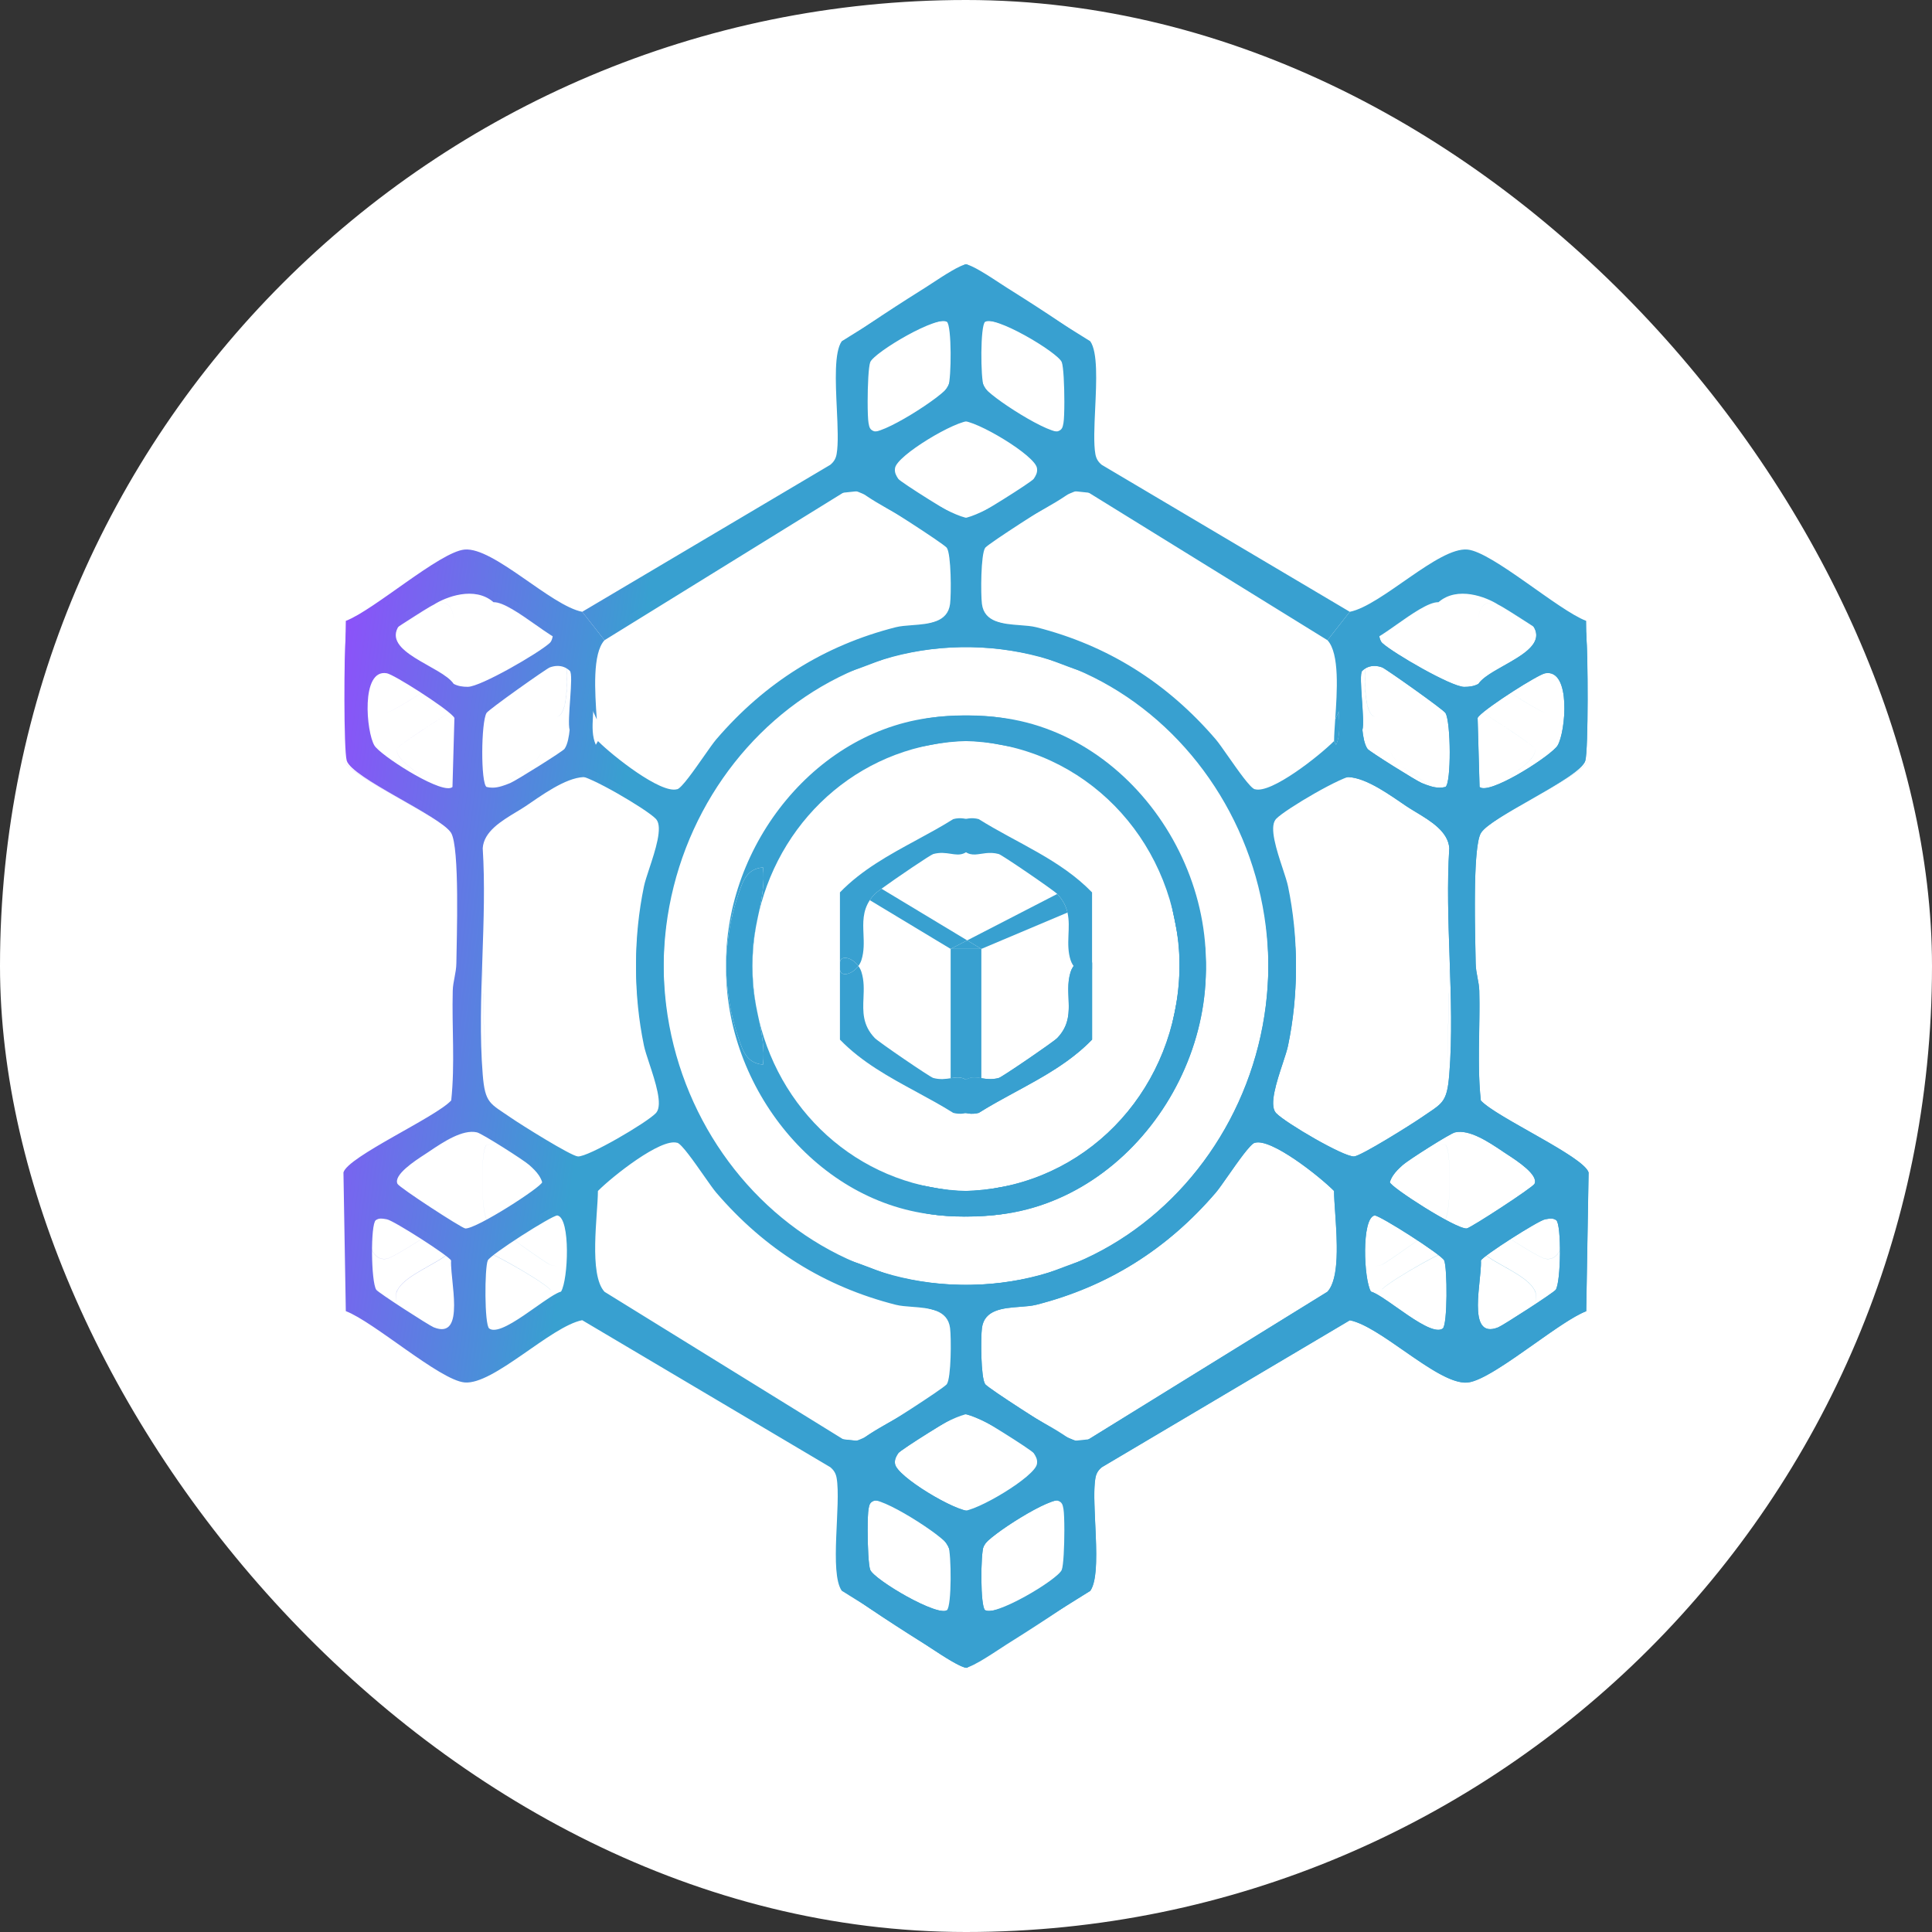 <?xml version="1.0" encoding="UTF-8"?>
<svg xmlns="http://www.w3.org/2000/svg" width="512" height="512" viewBox="0 0 512 512" fill="none">
  <rect x="0" y="0" width="512" height="512" fill="#333333" stroke="none"/>
  <rect width="512" height="512" rx="256" fill="white"></rect>
  <path d="M252.02 349.04C250.122 346.659 232.084 344.143 226.648 341.838C222.908 340.264 217.012 337.633 216.017 333.101C223.829 331.987 230.72 336.711 237.906 338.401C297.973 352.419 349.086 294.158 333.203 232.633C332.558 230.144 331.622 227.723 330.687 225.302C328.735 220.253 326.782 215.211 327.454 209.59C330.107 211.241 333.553 211.241 336.483 210.243C338.307 209.628 351.886 200.488 353.102 198.99C353.518 198.482 353.845 197.943 354.101 197.379C355.29 194.759 354.943 191.61 354.793 188.561C354.72 187.087 354.693 185.636 354.908 184.281C355.019 183.532 356.953 177.483 357.303 176.638C358.833 173.028 361.523 170.781 364.158 168.112H365.448C365.521 168.861 365.761 169.898 366.314 170.397C369.188 173.047 384.61 181.995 388.019 182.015C389.327 182.015 390.598 181.861 391.778 181.227C394.892 176.542 411.087 172.778 406.205 165.731C405.689 164.982 392.017 155.88 391.17 155.611C385.679 153.825 381.183 156.667 376.079 157.954C378.106 155.208 385.034 149.082 388.093 148.756C394.689 148.045 412.617 162.678 419.416 165.808C420.337 166.499 420.245 167.497 420.355 168.515C420.835 172.605 420.945 198.644 420.116 201.563C418.845 206.095 395.315 216.215 392.478 220.689C390.119 224.414 390.985 248.994 391.059 255.254C391.096 257.884 391.962 260.112 392.017 262.551C392.275 272.229 391.391 281.984 392.422 291.624C396.421 296.04 419.803 306.506 420.982 310.711L420.355 347.465C412.948 350.268 395.463 365.746 388.903 366.36C381.238 367.09 366.092 351.517 357.709 349.865L291.985 388.808C291.045 389.576 290.511 390.421 290.29 391.65C289.056 398.544 292.262 416.806 288.927 421.568L256.221 441.961C254.268 441.961 247.451 437.18 245.24 435.797C242.034 433.8 224.916 422.989 223.885 421.184C220.679 415.615 225.635 395.049 221.674 389.384C219.168 385.813 202.345 377.479 197.499 374.022C193.704 371.334 189.89 368.453 186.813 364.862L188.213 362.616C192.027 361.579 217.767 378.938 223.129 381.396L227.883 381.895C232.766 377.69 248.759 370.777 251.799 366.226C253.715 363.365 253.955 351.459 252.002 349.001L252.02 349.04ZM383.062 208.553C384.628 207.516 384.518 191.328 383.062 188.947C382.528 188.044 367.253 177.233 366.295 176.868C365.613 176.619 364.915 176.481 364.23 176.48C363.066 176.478 361.94 176.871 360.989 177.79C359.901 178.846 361.781 190.809 361.044 193.44C361.191 194.957 361.541 197.281 362.407 198.471C362.923 199.163 375.287 206.901 376.742 207.497C378.3 208.131 379.858 208.743 381.515 208.74C382.015 208.739 382.523 208.682 383.044 208.553H383.062ZM392.109 208.572C394.525 210.691 409.27 201.431 412.342 198.117C412.527 197.918 412.669 197.74 412.764 197.588C414.92 194.112 416.468 177.176 409.484 178.424C407.594 178.764 394.332 187.194 391.919 189.804C391.745 189.992 391.628 190.15 391.575 190.272L392.091 208.591L392.109 208.572ZM355.498 206.095C354.355 206.364 339.633 215.178 338.602 216.138C338.419 216.31 338.255 216.497 338.111 216.697C335.944 219.695 337.977 225.642 339.704 230.694C340.399 232.727 341.044 234.615 341.347 236.109C344.111 249.627 344.148 263.568 341.347 277.087C341.103 278.272 340.544 279.965 339.922 281.851C338.335 286.659 336.334 292.726 338.067 294.85C338.109 294.901 338.158 294.955 338.213 295.014C340.631 297.54 356.114 306.636 358.851 306.467C360.694 306.352 374.071 297.96 376.54 296.251C382.159 292.372 383.449 292.507 384.076 284.749C384.878 274.801 384.517 264.27 384.154 253.725C383.818 243.936 383.481 234.135 384.076 224.779C383.776 220.376 379.152 217.585 375.215 215.209C374.31 214.663 373.442 214.139 372.67 213.622C372.207 213.312 371.712 212.973 371.19 212.615C366.641 209.502 360.076 205.01 355.498 206.095ZM385.587 300.092C384.26 300.399 373.149 307.466 371.749 308.733C371.269 309.167 370.79 309.606 370.341 310.075C369.48 310.974 368.734 311.984 368.322 313.284C368.414 314.513 385.808 325.747 388.701 325.555C389.953 325.286 406.186 314.705 406.665 313.726C407.783 311.361 402.005 307.605 399.439 305.936C399.13 305.735 398.867 305.565 398.669 305.43C398.49 305.311 398.306 305.187 398.116 305.059C394.603 302.698 389.398 299.199 385.587 300.092ZM332.521 302.838C331.334 303.191 328.14 307.753 325.499 311.525C324.123 313.49 322.898 315.24 322.185 316.068C309.305 331.085 293.514 340.974 274.628 345.775C273.404 346.088 271.887 346.202 270.3 346.321C265.846 346.656 260.845 347.031 260.22 351.958C259.888 354.551 259.906 365.112 261.086 366.821C261.102 366.845 261.126 366.873 261.159 366.906C261.834 367.598 265.96 370.382 270.455 373.294C275.857 376.795 281.789 380.482 282.901 380.954C284.597 381.665 285.978 382.452 287.913 381.818L351.794 342.338C356.014 337.767 353.582 322.079 353.545 315.627C353.512 315.594 353.479 315.56 353.446 315.526C349.769 311.827 336.867 301.544 332.54 302.857L332.521 302.838ZM364.25 322.117C360.767 322.924 361.412 339.131 363.31 342.28C364.765 342.698 367.287 344.475 370.058 346.426C374.093 349.268 378.654 352.481 381.215 352.412C381.663 352.4 382.05 352.287 382.362 352.054C383.634 351.094 383.597 336.001 382.731 334.023C382.073 332.518 365.622 322.019 364.297 322.113L364.288 322.114L364.268 322.117H364.25ZM409.466 323.135C407.66 323.461 392.975 332.852 392.459 334.042C392.501 334.852 392.441 335.899 392.337 337.08C392.275 337.789 392.197 338.548 392.117 339.333C391.9 341.46 391.662 343.784 391.658 345.866C391.652 350.224 392.676 353.522 397.066 351.747C398.374 351.209 411.769 342.568 412.285 341.8C413.685 339.707 413.833 324.441 412.414 323.365C411.556 322.763 410.697 322.916 409.786 323.079C409.68 323.098 409.573 323.117 409.466 323.135ZM254.692 374.713C253.421 374.963 238.625 384.238 238.054 385.102C237.507 385.93 237.061 386.705 237.17 387.747C237.175 387.793 237.181 387.84 237.188 387.886C237.483 391.228 253.531 400.791 257.143 400.445C259.28 400.234 272.417 392.034 273.965 390.248C274.916 389.158 275.392 388.342 275.414 387.566C275.439 386.702 274.904 385.887 273.836 384.795C271.459 382.375 257.751 374.099 254.692 374.694V374.713ZM231.623 397.718C230.503 398.114 230.375 398.805 230.179 399.864C230.175 399.885 230.172 399.906 230.168 399.927C230.015 400.785 229.936 403.008 229.936 405.548C229.937 409.767 230.157 414.864 230.628 416.038C231.642 418.592 248.667 428.788 251.449 426.714C251.585 425.675 251.74 424.647 251.892 423.634C252.84 417.352 253.703 411.63 249.304 407.138C248.815 406.639 248.261 406.155 247.635 405.687C244.926 403.652 234.369 396.777 231.623 397.718ZM281.372 397.699C279.07 396.029 261.665 407.239 260.699 409.624C259.852 411.716 259.761 425.741 261.067 426.714C264.642 428.481 279.99 418.688 281.372 416.422C281.468 416.26 281.559 416.039 281.643 415.767C282.428 413.193 282.679 405.883 282.272 401.37C282.094 399.429 281.796 398.006 281.372 397.699Z" fill="url(#paint0_linear_114338_1572)"></path>
  <path d="M232.821 313.745C237.319 312.805 241.687 313.643 246.039 314.481C249.156 315.082 252.265 315.683 255.41 315.627C259.011 315.563 262.523 315.175 265.919 314.489C294.109 308.792 314.365 282.593 312.474 251.471C312.013 244.077 308.991 237.299 309.784 229.868C314.206 230.252 315.182 233.574 316.417 237.222C329.223 275.167 301.547 318.661 263.333 322.021C254.323 322.808 237.408 323.25 232.839 313.745L232.821 313.745Z" fill="url(#paint1_linear_114338_1572)"></path>
  <path d="M289.424 275.494C280.948 284.25 269.433 288.609 259.372 294.927C255.743 295.925 250.989 293.659 253.274 289.473C254.238 287.703 255.125 286.692 256 286.14C256.725 285.683 257.443 285.54 258.19 285.543C260.002 285.549 261.987 286.405 264.679 285.671C265.582 285.421 279.254 276.07 280.175 275.09C285.518 269.502 281.796 263.607 283.713 257.578C284.855 254.006 289.406 252.546 289.406 255.216V275.494L289.424 275.494Z" fill="url(#paint2_linear_114338_1572)"></path>
  <path fill-rule="evenodd" clip-rule="evenodd" d="M251.817 366.265C253.733 363.423 253.973 351.517 252.02 349.04L252.038 349.097C250.952 347.723 244.577 346.318 238.305 344.935C233.619 343.902 228.991 342.882 226.666 341.896C222.926 340.322 217.03 337.691 216.035 333.159C221.199 332.423 225.96 334.246 230.67 336.048C233.085 336.973 235.488 337.893 237.924 338.459C297.991 352.477 349.085 294.216 333.221 232.691C332.572 230.179 331.629 227.739 330.687 225.302C328.741 220.269 326.802 215.25 327.472 209.648C330.125 211.299 333.571 211.299 336.501 210.301C338.325 209.667 351.904 200.526 353.12 199.048C355.25 196.443 355.057 193.028 354.866 189.65C354.763 187.824 354.661 186.009 354.926 184.339C355.037 183.59 356.971 177.541 357.321 176.696C358.598 173.682 360.685 171.618 362.872 169.454C363.304 169.026 363.741 168.594 364.176 168.151H365.466C365.539 168.9 365.797 169.937 366.332 170.436C369.206 173.086 384.628 182.054 388.037 182.054C389.345 182.054 390.616 181.9 391.796 181.266C392.897 179.609 395.634 178.065 398.497 176.45C403.729 173.499 409.379 170.312 406.223 165.77C405.707 165.021 392.035 155.919 391.188 155.65C387.129 154.33 383.604 155.538 379.987 156.778C378.711 157.216 377.424 157.657 376.097 157.993C378.124 155.247 385.052 149.121 388.11 148.794C392.44 148.316 401.65 154.462 409.392 159.628C413.446 162.334 417.097 164.771 419.434 165.846C420.198 166.448 420.263 167.242 420.331 168.089C420.344 168.242 420.357 168.398 420.373 168.554C420.853 172.625 420.963 198.683 420.134 201.602C419.445 204.012 412.418 208.021 405.587 211.919C399.628 215.319 393.818 218.634 392.496 220.728C390.411 224.02 390.831 243.604 391.021 252.431C391.045 253.591 391.066 254.565 391.077 255.292C391.096 256.665 391.336 257.927 391.571 259.167C391.787 260.304 392 261.423 392.035 262.589C392.131 266.196 392.069 269.818 392.006 273.444C391.9 279.528 391.794 285.622 392.44 291.662C394.193 293.598 399.67 296.696 405.368 299.92C412.671 304.051 420.338 308.388 421 310.75L420.373 347.504C417.136 348.729 411.978 352.375 406.646 356.143C399.779 360.997 392.624 366.053 388.921 366.399C384.734 366.798 378.314 362.331 371.983 357.926C366.726 354.268 361.53 350.653 357.727 349.904L292.003 388.847C291.063 389.596 290.529 390.46 290.308 391.689C289.817 394.434 290.029 398.98 290.252 403.759C290.589 410.984 290.952 418.74 288.945 421.607L256.239 442C254.645 442 249.893 438.873 246.964 436.945L246.953 436.938C246.265 436.485 245.678 436.099 245.258 435.836C242.052 433.82 224.934 423.028 223.903 421.223C222.378 418.575 222.699 412.537 223.029 406.322C223.394 399.466 223.769 392.395 221.692 389.423C220.096 387.131 212.598 382.871 206.144 379.204C202.54 377.156 199.261 375.293 197.517 374.061C193.722 371.373 189.908 368.492 186.83 364.901L188.231 362.655C190.788 361.959 203.198 369.531 212.717 375.339C217.398 378.195 221.38 380.625 223.147 381.435L227.901 381.934C229.942 380.176 233.926 377.944 238.093 375.61C243.893 372.361 250.048 368.913 251.817 366.265ZM263.315 322.022C254.305 322.809 237.408 323.231 232.821 313.745H232.802C237.307 312.793 241.681 313.639 246.039 314.481C249.15 315.083 252.253 315.683 255.392 315.627C259 315.565 262.517 315.176 265.919 314.489C294.115 308.797 314.363 282.589 312.455 251.471C312.275 248.461 311.665 245.557 311.058 242.668C310.173 238.46 309.296 234.286 309.765 229.868C314.045 230.24 315.097 233.363 316.28 236.871L316.399 237.223C329.204 275.186 301.529 318.661 263.315 322.022ZM289.424 255.216V275.494H289.442C283.615 281.514 276.351 285.455 269.11 289.384C265.82 291.17 262.534 292.953 259.39 294.927C255.742 295.925 251.006 293.659 253.291 289.473C255.046 286.252 256.549 285.544 258.19 285.543C258.791 285.542 259.411 285.636 260.068 285.736C261.402 285.939 262.891 286.165 264.697 285.671C265.581 285.421 279.253 276.07 280.192 275.09C283.484 271.648 283.336 268.09 283.184 264.455C283.09 262.189 282.994 259.893 283.73 257.578C284.854 253.987 289.424 252.547 289.424 255.216ZM325.499 311.525C328.14 307.753 331.334 303.191 332.521 302.838L332.54 302.857C336.867 301.544 349.769 311.827 353.446 315.526L353.526 315.608C353.535 317.094 353.67 319.069 353.822 321.286C354.33 328.696 355.023 338.801 351.776 342.319L287.895 381.8C286.179 382.361 284.899 381.806 283.449 381.178C283.263 381.098 283.075 381.016 282.883 380.936C281.772 380.475 275.852 376.794 270.455 373.294C265.993 370.4 261.889 367.63 261.159 366.906C261.126 366.873 261.102 366.845 261.086 366.821C259.906 365.112 259.888 354.551 260.22 351.958C260.845 347.031 265.846 346.656 270.3 346.321C271.887 346.202 273.404 346.088 274.628 345.775C293.514 340.974 309.305 331.085 322.185 316.068C322.898 315.24 324.123 313.49 325.499 311.525ZM355.498 206.095C354.355 206.364 339.633 215.178 338.602 216.138C338.419 216.31 338.255 216.497 338.111 216.697C335.944 219.695 337.977 225.642 339.704 230.694C340.399 232.727 341.044 234.615 341.347 236.109C344.111 249.627 344.148 263.568 341.347 277.087C341.103 278.272 340.544 279.965 339.922 281.851C338.335 286.659 336.334 292.726 338.067 294.85C338.109 294.901 338.158 294.955 338.213 295.014C340.631 297.54 356.114 306.636 358.851 306.467C360.694 306.352 374.071 297.96 376.54 296.251C377.214 295.784 377.826 295.374 378.382 295.002C382.459 292.272 383.524 291.559 384.076 284.749C384.878 274.801 384.517 264.27 384.154 253.725C383.818 243.936 383.481 234.135 384.076 224.779C383.776 220.376 379.152 217.585 375.215 215.209C374.31 214.663 373.442 214.139 372.67 213.622C372.207 213.312 371.712 212.973 371.19 212.615C366.641 209.502 360.076 205.01 355.498 206.095ZM371.749 308.733C373.149 307.466 384.26 300.399 385.587 300.092C389.398 299.199 394.603 302.698 398.116 305.059C398.306 305.187 398.49 305.311 398.669 305.43C398.867 305.565 399.13 305.735 399.439 305.936C402.005 307.605 407.783 311.361 406.665 313.726C406.186 314.705 389.953 325.286 388.701 325.555C385.808 325.747 368.414 314.513 368.322 313.284C368.734 311.984 369.48 310.974 370.341 310.075C370.782 309.616 371.259 309.179 371.749 308.733ZM364.25 322.117C360.767 322.924 361.412 339.131 363.31 342.28C364.765 342.698 367.287 344.475 370.058 346.426C374.093 349.268 378.654 352.481 381.215 352.412C381.655 352.398 382.036 352.285 382.342 352.055C383.614 351.095 383.577 336.001 382.711 334.023C382.056 332.525 365.749 322.13 364.297 322.113L364.288 322.114L364.268 322.117H364.25ZM392.459 334.042C392.975 332.852 407.66 323.461 409.466 323.135C409.573 323.117 409.68 323.098 409.786 323.079C410.697 322.916 411.556 322.763 412.414 323.365C413.833 324.441 413.685 339.707 412.285 341.8C411.769 342.568 398.374 351.209 397.066 351.747C392.676 353.522 391.652 350.224 391.658 345.866C391.662 343.784 391.9 341.46 392.117 339.333C392.197 338.548 392.275 337.789 392.337 337.08C392.441 335.899 392.501 334.852 392.459 334.042ZM237.17 387.747C237.175 387.793 237.181 387.84 237.188 387.886C237.483 391.228 253.531 400.791 257.143 400.445C259.28 400.234 272.417 392.034 273.965 390.248C274.916 389.158 275.392 388.342 275.414 387.566C275.431 386.709 274.895 385.898 273.836 384.814C271.459 382.394 257.751 374.118 254.692 374.713L254.692 374.732C253.402 374.982 238.624 384.238 238.053 385.121C237.509 385.962 237.083 386.716 237.17 387.747ZM260.699 409.624C261.665 407.239 279.07 396.029 281.372 397.699C281.796 398.006 282.094 399.429 282.272 401.37C282.679 405.883 282.428 413.193 281.643 415.767C281.559 416.039 281.468 416.26 281.372 416.422C279.99 418.688 264.642 428.481 261.067 426.714C259.761 425.741 259.852 411.716 260.699 409.624ZM231.623 397.718C230.503 398.114 230.375 398.805 230.179 399.864L230.168 399.927C230.015 400.785 229.936 403.008 229.936 405.548C229.937 409.767 230.157 414.864 230.628 416.038C231.642 418.572 248.667 428.769 251.449 426.714C251.585 425.675 251.74 424.647 251.892 423.634C252.84 417.352 253.703 411.63 249.304 407.138C248.815 406.639 248.261 406.155 247.635 405.687C244.926 403.652 234.369 396.777 231.623 397.718ZM383.062 188.947C384.518 191.328 384.628 207.516 383.062 208.553H383.044C382.523 208.682 382.015 208.739 381.515 208.74C379.875 208.736 378.323 208.128 376.761 207.497C375.305 206.901 362.941 199.163 362.426 198.471C361.56 197.281 361.21 194.957 361.062 193.44C361.411 192.195 361.178 188.857 360.949 185.574C360.694 181.92 360.444 178.336 361.007 177.79C361.943 176.875 363.067 176.481 364.23 176.48C364.915 176.481 365.613 176.619 366.295 176.868C367.253 177.233 382.528 188.044 383.062 188.947ZM412.342 198.117C412.527 197.918 412.669 197.74 412.764 197.588C414.92 194.112 416.468 177.176 409.484 178.424C407.594 178.764 394.332 187.194 391.919 189.804C391.755 189.984 391.644 190.135 391.593 190.253L392.109 208.572L392.127 208.553C394.538 210.668 409.231 201.447 412.342 198.117Z" fill="url(#paint3_linear_114338_1572)"></path>
  <path d="M259.98 349.04C261.878 346.659 279.916 344.142 285.351 341.838C289.091 340.263 294.989 337.633 295.983 333.101C288.171 331.987 281.278 336.711 274.092 338.401C214.025 352.419 162.914 294.158 178.796 232.632C179.441 230.144 180.376 227.722 181.312 225.302C183.264 220.252 185.218 215.21 184.545 209.589C181.892 211.241 178.446 211.241 175.516 210.243C173.692 209.628 160.113 200.487 158.897 198.989C155.617 194.976 157.846 189.043 157.091 184.281C156.98 183.532 155.046 177.483 154.696 176.638C153.166 173.028 150.477 170.78 147.842 168.111H146.552C146.478 168.86 146.239 169.898 145.686 170.397C142.812 173.047 127.389 181.995 123.981 182.014C122.672 182.014 121.401 181.86 120.222 181.227C117.108 176.541 100.912 172.778 105.794 165.731C106.31 164.982 119.982 155.88 120.83 155.611C126.321 153.825 130.817 156.667 135.921 157.954C133.894 155.208 126.965 149.082 123.907 148.756C117.31 148.045 99.382 162.677 92.583 165.807C91.662 166.499 91.755 167.498 91.644 168.515C91.165 172.605 91.054 198.644 91.883 201.563C93.155 206.095 116.684 216.215 119.522 220.689C121.88 224.414 121.015 248.994 120.941 255.254C120.905 257.884 120.038 260.111 119.982 262.55C119.724 272.228 120.609 281.984 119.577 291.623C115.579 296.04 92.197 306.505 91.018 310.711L91.644 347.465C99.051 350.268 116.538 365.745 123.097 366.36C130.762 367.09 145.907 351.517 154.291 349.865L220.014 388.808C220.954 389.576 221.488 390.421 221.709 391.65C222.944 398.543 219.738 416.805 223.073 421.568L255.779 441.961C257.732 441.961 264.549 437.18 266.76 435.797C269.966 433.8 287.083 422.988 288.115 421.183C291.321 415.614 286.365 395.049 290.326 389.384C292.832 385.813 309.655 377.479 314.501 374.022C318.296 371.334 322.11 368.453 325.187 364.863L323.787 362.615C319.973 361.578 294.232 378.938 288.871 381.396L284.117 381.895C279.234 377.689 263.242 370.777 260.201 366.226C258.285 363.365 258.045 351.459 259.998 349.001L259.98 349.04ZM128.938 208.552C127.372 207.515 127.482 191.327 128.938 188.946C129.472 188.044 144.746 177.233 145.704 176.868C146.387 176.619 147.085 176.481 147.77 176.48C148.934 176.477 150.059 176.871 151.011 177.789C152.098 178.846 150.22 190.81 150.957 193.44C150.809 194.957 150.459 197.28 149.593 198.471C149.077 199.162 136.713 206.901 135.257 207.496C133.7 208.131 132.141 208.743 130.483 208.74C129.984 208.739 129.476 208.681 128.956 208.552H128.938ZM119.891 208.572C117.475 210.691 102.731 201.431 99.659 198.117C99.474 197.918 99.331 197.74 99.236 197.587C97.08 194.112 95.533 177.175 102.516 178.423C104.407 178.764 117.668 187.194 120.081 189.804C120.255 189.992 120.372 190.149 120.425 190.271L119.909 208.591L119.891 208.572ZM156.502 206.095C157.645 206.363 172.366 215.177 173.398 216.138C173.581 216.31 173.745 216.496 173.889 216.696C176.056 219.695 174.023 225.641 172.295 230.694C171.6 232.727 170.955 234.615 170.652 236.108C167.889 249.627 167.852 263.568 170.652 277.086C170.896 278.271 171.455 279.964 172.078 281.85C173.664 286.659 175.666 292.725 173.933 294.849C173.891 294.9 173.843 294.956 173.787 295.014C171.37 297.54 155.886 306.636 153.148 306.467C151.306 306.352 137.929 297.96 135.46 296.251C129.841 292.372 128.551 292.506 127.925 284.749C127.122 274.801 127.483 264.27 127.846 253.725C128.182 243.936 128.519 234.135 127.925 224.779C128.224 220.376 132.848 217.585 136.785 215.209C137.69 214.663 138.558 214.139 139.329 213.622C139.792 213.311 140.288 212.972 140.81 212.615C145.359 209.502 151.924 205.009 156.502 206.095ZM126.413 300.092C127.74 300.399 138.85 307.466 140.25 308.733C140.73 309.167 141.211 309.605 141.659 310.074C142.52 310.973 143.266 311.983 143.678 313.284C143.586 314.512 126.191 325.746 123.299 325.554C122.046 325.285 105.813 314.704 105.334 313.725C104.216 311.36 109.994 307.604 112.56 305.936C112.869 305.735 113.132 305.564 113.33 305.43C113.509 305.31 113.693 305.187 113.883 305.06C117.396 302.698 122.602 299.199 126.413 300.092ZM179.478 302.837C180.665 303.191 183.86 307.753 186.501 311.525C187.877 313.489 189.102 315.24 189.816 316.068C202.695 331.085 218.485 340.975 237.371 345.775C238.596 346.088 240.113 346.202 241.7 346.321C246.154 346.655 251.155 347.031 251.78 351.958C252.112 354.55 252.094 365.112 250.915 366.821C250.899 366.845 250.874 366.872 250.841 366.906C250.166 367.598 246.039 370.381 241.544 373.294C236.142 376.794 230.21 380.482 229.098 380.954C227.402 381.665 226.021 382.451 224.086 381.818L160.205 342.338C155.986 337.768 158.418 322.079 158.455 315.627C158.487 315.594 158.52 315.56 158.554 315.526C162.23 311.826 175.133 301.544 179.46 302.857L179.478 302.837ZM147.75 322.117C151.233 322.923 150.587 339.131 148.689 342.28C147.235 342.698 144.713 344.474 141.942 346.426C137.907 349.267 133.346 352.48 130.786 352.412C130.337 352.4 129.95 352.287 129.638 352.054C128.366 351.093 128.403 336.001 129.269 334.023C129.927 332.518 146.377 322.018 147.702 322.112L147.712 322.113L147.732 322.117H147.75ZM102.534 323.135C104.34 323.462 119.024 332.851 119.54 334.042C119.498 334.852 119.559 335.898 119.662 337.08C119.724 337.789 119.803 338.548 119.883 339.333C120.101 341.46 120.337 343.784 120.34 345.866C120.346 350.224 119.323 353.522 114.933 351.747C113.625 351.209 100.23 342.568 99.714 341.8C98.314 339.707 98.166 324.44 99.585 323.365C100.443 322.763 101.302 322.916 102.214 323.079C102.319 323.098 102.427 323.117 102.534 323.135ZM257.308 374.713C258.579 374.963 273.375 384.237 273.947 385.101C274.494 385.929 274.939 386.704 274.83 387.747C274.825 387.793 274.819 387.839 274.812 387.886C274.517 391.227 258.469 400.79 254.857 400.445C252.72 400.233 239.583 392.034 238.035 390.248C237.084 389.157 236.607 388.342 236.585 387.565C236.559 386.702 237.095 385.887 238.163 384.795C240.54 382.375 254.249 374.098 257.308 374.694V374.713ZM280.376 397.718C281.496 398.114 281.625 398.805 281.821 399.864C281.824 399.885 281.828 399.905 281.831 399.926C281.984 400.785 282.064 403.007 282.064 405.547C282.063 409.766 281.842 414.864 281.371 416.037C280.357 418.591 263.333 428.788 260.55 426.714C260.415 425.675 260.261 424.647 260.108 423.633C259.16 417.352 258.296 411.63 262.695 407.138C263.184 406.639 263.739 406.155 264.365 405.687C267.074 403.651 277.63 396.777 280.376 397.718ZM230.627 397.698C232.93 396.028 250.335 407.239 251.302 409.624C252.149 411.716 252.239 425.741 250.933 426.714C247.358 428.481 232.009 418.687 230.627 416.421C230.531 416.259 230.441 416.039 230.357 415.767C229.571 413.193 229.32 405.882 229.727 401.369C229.905 399.429 230.203 398.006 230.627 397.698Z" fill="url(#paint4_linear_114338_1572)"></path>
  <path fill-rule="evenodd" clip-rule="evenodd" d="M273.683 167.11C267.421 165.725 261.065 164.32 259.98 162.959L259.998 162.999C258.045 160.541 258.285 148.635 260.201 145.774C261.97 143.125 268.125 139.678 273.925 136.429C278.092 134.095 282.075 131.863 284.117 130.105L288.871 130.604C290.638 131.414 294.62 133.844 299.301 136.7C308.821 142.508 321.23 150.08 323.787 149.384L325.187 147.137C322.11 143.546 318.296 140.666 314.501 137.977C312.738 136.72 309.39 134.817 305.723 132.733C299.31 129.087 291.921 124.887 290.326 122.615C288.248 119.644 288.624 112.572 288.988 105.716C289.318 99.502 289.639 93.464 288.115 90.816C287.083 89.011 269.966 78.2 266.76 76.202C266.34 75.94 265.754 75.555 265.067 75.103C262.135 73.176 257.361 70.038 255.779 70.038L223.073 90.432C221.066 93.298 221.428 101.055 221.765 108.28C221.989 113.059 222.201 117.605 221.709 120.35C221.488 121.579 220.954 122.424 220.014 123.192L154.291 162.134L160.205 169.662L224.086 130.182C225.802 129.62 227.082 130.175 228.532 130.803C228.717 130.883 228.905 130.965 229.098 131.045C230.21 131.517 236.142 135.205 241.544 138.706C246.039 141.619 250.166 144.402 250.841 145.094C250.874 145.127 250.899 145.155 250.915 145.178C252.094 146.887 252.112 157.449 251.78 160.042C251.155 164.969 246.154 165.344 241.7 165.679C240.116 165.798 238.594 165.912 237.371 166.224C218.485 171.025 202.695 180.915 189.816 195.931C189.102 196.76 187.877 198.51 186.501 200.475C183.86 204.246 180.665 208.809 179.478 209.162L179.46 209.142C175.133 210.455 162.23 200.173 158.554 196.473L158.474 196.392L153.148 205.533C155.886 205.364 171.37 214.459 173.787 216.986C173.843 217.044 173.891 217.1 173.933 217.151C175.666 219.274 173.664 225.341 172.078 230.149C171.455 232.035 170.896 233.728 170.652 234.913C167.852 248.432 167.889 262.373 170.652 275.891C170.955 277.385 171.6 279.273 172.295 281.305C174.022 286.357 176.056 292.306 173.889 295.303L175.498 301.699C173.674 302.332 160.095 311.474 158.879 312.952C156.751 315.557 156.943 318.973 157.134 322.35C157.237 324.176 157.338 325.99 157.073 327.661C156.962 328.41 155.028 334.458 154.678 335.303C153.401 338.318 151.314 340.382 149.127 342.546C148.695 342.973 148.258 343.406 147.824 343.849H146.548L146.552 343.888H147.842C148.262 343.462 148.684 343.047 149.102 342.635C151.306 340.467 153.41 338.396 154.696 335.362C155.046 334.517 156.98 328.468 157.091 327.719C157.356 326.048 157.253 324.234 157.151 322.408C156.96 319.03 156.768 315.616 158.897 313.01C160.113 311.512 173.692 302.371 175.516 301.757C178.446 300.758 181.892 300.759 184.545 302.41C185.217 296.8 183.271 291.766 181.323 286.726L181.312 286.698C180.376 284.277 179.441 281.856 178.796 279.367C162.914 217.842 214.025 159.581 274.092 173.599C276.514 174.168 278.902 175.082 281.304 176.001C286.028 177.809 290.804 179.637 295.983 178.898C294.989 174.366 289.091 171.736 285.351 170.161C283.022 169.174 278.379 168.148 273.683 167.11ZM145.956 341.921C145.871 341.785 145.775 341.664 145.668 341.564C142.794 338.914 127.371 329.947 123.963 329.947C122.654 329.947 121.383 330.1 120.204 330.733C119.102 332.39 116.366 333.935 113.503 335.55C108.567 338.334 103.257 341.329 105.324 345.474M145.956 341.921C145.876 341.801 145.786 341.693 145.686 341.602C142.812 338.952 127.389 330.004 123.981 329.985C122.672 329.985 121.401 330.139 120.222 330.773C119.121 332.429 116.384 333.971 113.522 335.583C108.599 338.356 103.306 341.337 105.324 345.474M127.925 227.251C127.109 237.243 127.473 247.828 127.837 258.422C128.172 268.167 128.507 277.919 127.925 287.221C128.519 277.871 128.182 268.075 127.846 258.292L127.846 258.274C127.483 247.73 127.122 237.199 127.925 227.251ZM173.398 295.862C172.366 296.841 157.645 305.636 156.502 305.905C157.645 305.636 172.366 296.822 173.398 295.862ZM91.112 201.541C92.211 203.951 99.6 208.131 106.65 212.119C112.332 215.333 117.794 218.423 119.563 220.36L119.559 220.338C117.807 218.402 112.329 215.303 106.631 212.08C99.619 208.113 92.271 203.957 91.112 201.541ZM91.813 344.976C91.925 345.413 92.134 345.814 92.565 346.154C94.902 347.229 98.554 349.666 102.608 352.371C110.349 357.537 119.56 363.684 123.889 363.205C126.928 362.881 133.788 356.831 135.864 354.06C135.883 354.055 135.902 354.051 135.921 354.046C133.894 356.792 126.965 362.917 123.907 363.244C119.579 363.71 110.373 357.571 102.633 352.41C98.576 349.705 94.922 347.268 92.583 346.192C92.128 345.85 91.92 345.433 91.813 344.976ZM128.938 323.053C127.482 320.672 127.372 304.484 128.938 303.447H128.956C129.476 303.318 129.984 303.261 130.483 303.26C129.977 303.259 129.464 303.316 128.938 303.447H128.92C127.372 304.484 127.483 320.672 128.92 323.053C129.473 323.956 144.728 334.786 145.686 335.132C146.373 335.382 147.079 335.521 147.77 335.52C147.085 335.519 146.387 335.381 145.704 335.132C144.746 334.767 129.472 323.956 128.938 323.053ZM99.236 314.412C99.331 314.26 99.474 314.082 99.659 313.882C99.465 314.089 99.316 314.273 99.218 314.431C97.062 317.906 95.515 334.824 102.498 333.595C104.411 333.254 117.718 324.783 120.081 322.195C117.668 324.805 104.407 333.236 102.516 333.576C95.533 334.824 97.08 317.888 99.236 314.412ZM126.413 211.908C127.74 211.6 138.85 204.534 140.25 203.266C138.795 204.591 127.74 211.6 126.413 211.908ZM143.678 198.716C143.262 200.029 142.53 201.02 141.659 201.925C142.52 201.026 143.266 200.016 143.678 198.716ZM123.299 186.445C122.046 186.714 105.813 197.276 105.334 198.274C104.192 200.655 110.052 204.445 112.605 206.096C112.894 206.283 113.141 206.443 113.33 206.57C113.132 206.435 112.869 206.264 112.56 206.063C109.994 204.395 104.216 200.639 105.334 198.274C105.813 197.295 122.046 186.714 123.299 186.445ZM148.689 169.72C150.587 172.869 151.233 189.076 147.75 189.883H147.732L147.712 189.886L147.75 189.883L147.77 189.882C151.012 189.131 150.676 175.034 149.084 170.549C148.965 170.216 148.84 169.936 148.709 169.719C147.254 169.301 144.727 167.522 141.952 165.57C137.907 162.723 133.335 159.506 130.786 159.588C133.345 159.519 137.908 162.732 141.942 165.574L141.952 165.57C144.721 167.52 147.236 169.302 148.689 169.72ZM102.534 188.864C104.34 188.538 119.024 179.148 119.54 177.958C119.024 179.148 104.34 188.557 102.534 188.864ZM120.34 166.133C120.348 161.77 119.326 158.467 114.933 160.253C113.607 160.771 100.23 169.432 99.714 170.2C100.23 169.432 113.625 160.79 114.933 160.253C119.323 158.478 120.346 161.776 120.34 166.133ZM273.947 126.898C273.375 127.762 258.579 137.037 257.308 137.286V137.306C254.249 137.901 240.54 129.624 238.163 127.205C237.095 126.113 236.559 125.298 236.585 124.434C236.607 123.658 237.084 122.842 238.035 121.752C239.583 119.966 252.72 111.766 254.857 111.555C258.469 111.209 274.517 120.772 274.812 124.113C274.819 124.16 274.825 124.206 274.83 124.252C274.939 125.295 274.494 126.07 273.947 126.898ZM281.821 112.135C281.625 113.195 281.496 113.886 280.376 114.281C277.63 115.222 267.074 108.348 264.365 106.313C263.739 105.845 263.184 105.36 262.695 104.861C258.297 100.37 259.161 94.645 260.108 88.366C260.261 87.353 260.415 86.325 260.55 85.285C263.333 83.211 280.357 93.408 281.371 95.962C281.842 97.136 282.063 102.233 282.064 106.452C282.064 108.992 281.984 111.215 281.831 112.073L281.826 112.105L281.821 112.135ZM251.302 102.375C250.335 104.761 232.93 115.971 230.627 114.301C230.203 113.994 229.905 112.571 229.727 110.63C229.32 106.117 229.571 98.806 230.357 96.232C230.441 95.96 230.531 95.74 230.627 95.579C232.009 93.313 247.358 83.519 250.933 85.285C252.239 86.258 252.149 100.283 251.302 102.375Z" fill="url(#paint5_linear_114338_1572)"></path>
  <path d="M123.097 145.64C116.538 146.254 99.051 161.731 91.644 164.535L91.415 177.958L99.714 170.2C100.23 169.432 113.607 160.771 114.933 160.253C118.125 158.209 125.763 155.216 130.786 159.588C133.335 159.506 137.907 162.723 141.952 165.57C144.727 167.522 147.254 169.301 148.709 169.719C148.84 169.936 148.965 170.216 149.084 170.549L158.157 190.667C157.649 183.26 156.962 173.175 160.205 169.662L154.291 162.134C145.907 160.483 130.762 144.91 123.097 145.64Z" fill="url(#paint6_linear_114338_1572)"></path>
  <path d="M232.82 198.255C237.319 199.195 241.686 198.357 246.039 197.519C249.156 196.918 252.265 196.317 255.41 196.373C259.011 196.437 262.523 196.824 265.919 197.51C294.109 203.207 314.366 229.406 312.475 260.529C312.014 267.922 308.991 274.701 309.783 282.132C314.205 281.748 315.183 278.426 316.417 274.777C329.223 236.833 301.547 193.339 263.332 189.978C254.322 189.191 237.408 188.749 232.838 198.255H232.82Z" fill="url(#paint7_linear_114338_1572)"></path>
  <path d="M289.423 236.506C280.947 227.75 269.432 223.391 259.372 217.073C255.742 216.074 250.989 218.34 253.274 222.526C256.977 229.324 259.537 224.926 264.678 226.328C265.581 226.578 279.253 235.93 280.174 236.909C281.722 238.528 282.509 240.172 282.893 241.837C283.835 245.923 282.35 250.139 283.712 254.422C284.854 257.994 289.407 259.454 289.407 256.784V236.506H289.423Z" fill="url(#paint8_linear_114338_1572)"></path>
  <path fill-rule="evenodd" clip-rule="evenodd" d="M238.316 167.11C244.579 165.725 250.935 164.32 252.02 162.959L252.002 162.999C253.955 160.541 253.715 148.635 251.798 145.774C250.029 143.125 243.874 139.678 238.075 136.429C233.908 134.095 229.924 131.863 227.883 130.105L223.129 130.604C221.362 131.414 217.379 133.844 212.698 136.7C203.179 142.508 190.769 150.08 188.212 149.384L186.813 147.137C189.89 143.546 193.703 140.666 197.499 137.977C199.262 136.72 202.61 134.817 206.277 132.733C212.69 129.087 220.079 124.887 221.673 122.615C223.751 119.644 223.376 112.572 223.011 105.716C222.681 99.502 222.36 93.464 223.885 90.816C224.917 89.011 242.034 78.2 245.24 76.202C245.66 75.94 246.246 75.555 246.933 75.103C249.865 73.176 254.639 70.038 256.221 70.038L288.926 90.432C290.934 93.298 290.572 101.055 290.234 108.28C290.011 113.059 289.799 117.605 290.29 120.35C290.511 121.579 291.046 122.424 291.985 123.192L357.709 162.134L351.794 169.662L287.913 130.182C286.198 129.62 284.917 130.175 283.468 130.803C283.282 130.883 283.094 130.965 282.902 131.045C281.79 131.517 275.857 135.205 270.456 138.706C265.961 141.619 261.833 144.402 261.159 145.094C261.126 145.127 261.101 145.155 261.085 145.178C259.906 146.887 259.888 157.449 260.219 160.042C260.844 164.969 265.846 165.344 270.299 165.679C271.884 165.798 273.406 165.912 274.629 166.224C293.515 171.025 309.305 180.915 322.184 195.931C322.897 196.76 324.123 198.51 325.498 200.475C328.139 204.246 331.334 208.809 332.521 209.162L332.539 209.142C336.866 210.455 349.77 200.173 353.446 196.473L353.525 196.392L354.101 197.379L358.851 205.533C356.114 205.364 340.63 214.459 338.213 216.986C338.157 217.044 338.109 217.1 338.067 217.151C336.334 219.274 338.336 225.341 339.922 230.149C340.545 232.035 341.103 233.728 341.347 234.913C344.148 248.432 344.111 262.373 341.347 275.891C341.044 277.385 340.399 279.273 339.704 281.305C337.977 286.357 335.944 292.306 338.11 295.303L336.502 301.699C338.326 302.332 351.904 311.474 353.12 312.952C355.249 315.557 355.056 318.973 354.866 322.35C354.763 324.176 354.662 325.99 354.927 327.661C355.038 328.41 356.972 334.458 357.322 335.303C358.599 338.318 360.685 340.382 362.873 342.546C363.305 342.973 363.741 343.406 364.176 343.849H365.452L365.448 343.888H364.158C363.737 343.462 363.315 343.047 362.897 342.635C360.694 340.467 358.589 338.396 357.304 335.362C356.954 334.517 355.02 328.468 354.909 327.719C354.644 326.048 354.746 324.234 354.849 322.408C355.039 319.03 355.232 315.616 353.102 313.01C351.886 311.512 338.308 302.371 336.484 301.757C333.554 300.758 330.108 300.759 327.454 302.41C326.783 296.8 328.729 291.766 330.677 286.726L330.688 286.698C331.623 284.277 332.559 281.856 333.203 279.367C349.086 217.842 297.974 159.581 237.907 173.599C235.486 174.168 233.097 175.082 230.696 176.001C225.971 177.809 221.196 179.637 216.016 178.898C217.011 174.366 222.908 171.736 226.649 170.161C228.978 169.174 233.621 168.148 238.316 167.11ZM366.043 341.921C366.129 341.785 366.225 341.664 366.331 341.564C369.206 338.914 384.628 329.947 388.037 329.947C389.345 329.947 390.617 330.1 391.796 330.733C392.897 332.39 395.634 333.935 398.497 335.55C403.433 338.334 408.742 341.329 406.675 345.474M366.043 341.921C366.124 341.801 366.213 341.693 366.313 341.602C369.188 338.952 384.61 330.004 388.019 329.985C389.327 329.985 390.599 330.139 391.778 330.773C392.879 332.429 395.616 333.971 398.478 335.583C403.4 338.356 408.694 341.337 406.675 345.474M384.075 227.251C384.891 237.243 384.527 247.828 384.163 258.422C383.828 268.167 383.492 277.919 384.075 287.221C383.481 277.871 383.817 268.075 384.154 258.292L384.154 258.274C384.516 247.73 384.877 237.199 384.075 227.251ZM338.601 295.862C339.633 296.841 354.355 305.636 355.497 305.905C354.355 305.636 339.633 296.822 338.601 295.862ZM420.888 201.541C419.789 203.951 412.4 208.131 405.35 212.119C399.667 215.333 394.205 218.423 392.437 220.36L392.44 220.338C394.192 218.402 399.671 215.303 405.369 212.08C412.381 208.113 419.729 203.957 420.888 201.541ZM420.186 344.976C420.074 345.413 419.866 345.814 419.434 346.154C417.098 347.229 413.446 349.666 409.392 352.371C401.651 357.537 392.44 363.684 388.111 363.205C385.072 362.881 378.212 356.831 376.136 354.06C376.117 354.055 376.098 354.051 376.079 354.046C378.105 356.792 385.034 362.917 388.093 363.244C392.421 363.71 401.627 357.571 409.367 352.41C413.424 349.705 417.078 347.268 419.416 346.192C419.872 345.85 420.079 345.433 420.186 344.976ZM383.062 323.053C384.517 320.672 384.628 304.484 383.062 303.447H383.044C382.523 303.318 382.016 303.261 381.516 303.26C382.023 303.259 382.536 303.316 383.062 303.447H383.08C384.628 304.484 384.517 320.672 383.08 323.053C382.527 323.956 367.272 334.786 366.313 335.132C365.626 335.382 364.921 335.521 364.23 335.52C364.915 335.519 365.613 335.381 366.295 335.132C367.254 334.767 382.528 323.956 383.062 323.053ZM412.764 314.412C412.669 314.26 412.526 314.082 412.341 313.882C412.534 314.089 412.684 314.273 412.782 314.431C414.938 317.906 416.485 334.824 409.502 333.595C407.589 333.254 394.282 324.783 391.918 322.195C394.331 324.805 407.593 333.236 409.484 333.576C416.467 334.824 414.92 317.888 412.764 314.412ZM385.586 211.908C384.26 211.6 373.15 204.534 371.749 203.266C373.205 204.591 384.26 211.6 385.586 211.908ZM368.322 198.716C368.737 200.029 369.469 201.02 370.34 201.925C369.479 201.026 368.733 200.016 368.322 198.716ZM388.701 186.445C389.954 186.714 406.187 197.276 406.666 198.274C407.808 200.655 401.948 204.445 399.395 206.096C399.106 206.283 398.859 206.443 398.67 206.57C398.868 206.435 399.13 206.264 399.44 206.063C402.006 204.395 407.784 200.639 406.666 198.274C406.187 197.295 389.954 186.714 388.701 186.445ZM363.31 169.72C361.412 172.869 360.767 189.076 364.25 189.883H364.268L364.287 189.886L364.25 189.883L364.23 189.882C360.988 189.131 361.323 175.034 362.916 170.549C363.034 170.216 363.159 169.936 363.29 169.719C364.746 169.301 367.273 167.522 370.048 165.57C374.092 162.723 378.664 159.506 381.214 159.588C378.654 159.519 374.092 162.732 370.058 165.574C367.289 167.524 364.764 169.302 363.31 169.72ZM409.466 188.864C407.66 188.538 392.976 179.148 392.46 177.958C392.976 179.148 407.66 188.557 409.466 188.864ZM391.659 166.133C391.652 161.77 392.674 158.467 397.066 160.253C398.393 160.771 411.769 169.432 412.285 170.2C411.769 169.432 398.375 160.79 397.066 160.253C392.676 158.478 391.653 161.776 391.659 166.133ZM238.053 126.898C238.624 127.762 253.42 137.037 254.692 137.286V137.306C257.75 137.901 271.46 129.624 273.837 127.205C274.904 126.113 275.44 125.298 275.415 124.434C275.392 123.658 274.915 122.842 273.965 121.752C272.417 119.966 259.28 111.766 257.142 111.555C253.531 111.209 237.482 120.772 237.187 124.113C237.181 124.16 237.174 124.206 237.169 124.252C237.06 125.295 237.506 126.07 238.053 126.898ZM230.179 112.135C230.375 113.195 230.503 113.886 231.624 114.281C234.369 115.222 244.926 108.348 247.635 106.313C248.261 105.845 248.816 105.36 249.304 104.861C253.703 100.37 252.839 94.645 251.892 88.366C251.739 87.353 251.585 86.325 251.449 85.285C248.667 83.211 231.642 93.408 230.629 95.962C230.158 97.136 229.937 102.233 229.936 106.452C229.936 108.992 230.016 111.215 230.168 112.073L230.174 112.105L230.179 112.135ZM260.698 102.375C261.664 104.761 279.07 115.971 281.373 114.301C281.797 113.994 282.095 112.571 282.272 110.63C282.679 106.117 282.428 98.806 281.643 96.232C281.559 95.96 281.469 95.74 281.373 95.579C279.991 93.313 264.641 83.519 261.067 85.285C259.761 86.258 259.851 100.283 260.698 102.375Z" fill="url(#paint9_linear_114338_1572)"></path>
  <path d="M388.903 145.64C395.462 146.254 412.948 161.731 420.355 164.535L420.584 177.958L412.285 170.2C411.769 169.432 398.393 160.771 397.066 160.253C393.875 158.209 386.236 155.216 381.214 159.588C378.664 159.506 374.092 162.723 370.048 165.57C367.273 167.522 364.746 169.301 363.29 169.719C363.159 169.936 363.034 170.216 362.916 170.549L354.793 188.561L353.843 190.667C354.351 183.26 355.038 173.175 351.794 169.662L357.709 162.134C366.092 160.483 381.238 144.91 388.903 145.64Z" fill="url(#paint10_linear_114338_1572)"></path>
  <path d="M354.101 197.379C355.29 194.759 354.943 191.61 354.793 188.561L353.843 190.667L353.841 190.697C353.689 192.913 353.554 194.887 353.545 196.373L353.525 196.392L354.101 197.379Z" fill="url(#paint11_linear_114338_1572)"></path>
  <path fill-rule="evenodd" clip-rule="evenodd" d="M242.908 222.615C235.668 226.544 228.404 230.486 222.577 236.506H222.593V255.215C222.593 253.326 224.873 253.505 226.611 255.037C226.925 255.315 227.219 255.637 227.479 256C227.219 256.362 226.925 256.684 226.611 256.962C224.873 258.495 222.593 258.674 222.593 256.784V275.493H222.577C228.404 281.514 235.668 285.455 242.908 289.384C246.199 291.17 249.484 292.953 252.628 294.927C256.258 295.925 261.011 293.659 258.726 289.473C257.762 287.703 256.875 286.692 256 286.14C255.302 285.7 254.611 285.552 253.894 285.543C253.276 285.536 252.638 285.633 251.96 285.736C250.626 285.939 249.134 286.165 247.322 285.671C246.419 285.422 232.747 276.069 231.825 275.09C228.534 271.648 228.682 268.089 228.834 264.455C228.928 262.188 229.024 259.893 228.288 257.577C228.101 256.992 227.815 256.463 227.479 256C227.815 255.537 228.101 255.008 228.288 254.422C229.024 252.107 228.928 249.811 228.834 247.545C228.706 244.486 228.581 241.481 230.506 238.554C230.869 238.003 231.304 237.455 231.825 236.909C232.004 236.72 232.657 236.212 233.608 235.52C237.564 232.642 246.594 226.529 247.322 226.328C249.134 225.834 250.626 226.061 251.96 226.263C254.41 226.636 256.328 226.927 258.726 222.526C261.011 218.34 256.258 216.074 252.628 217.073C249.484 219.047 246.199 220.83 242.908 222.615Z" fill="url(#paint12_linear_114338_1572)"></path>
  <path fill-rule="evenodd" clip-rule="evenodd" d="M265.961 197.519C270.314 198.357 274.681 199.195 279.179 198.255H279.161C274.592 188.749 257.677 189.191 248.667 189.978C216.675 192.792 192.068 223.734 192.418 256C192.068 288.266 216.675 319.208 248.667 322.021C257.677 322.809 274.592 323.25 279.161 313.745H279.179C274.681 312.805 270.314 313.643 265.961 314.481L265.919 314.489C262.816 315.086 259.72 315.682 256.59 315.627C229.331 315.142 207.245 296.054 201.105 270.169C201.045 269.878 200.984 269.587 200.923 269.296C200.727 268.365 200.531 267.431 200.35 266.493C199.756 263.09 199.433 259.584 199.405 256C199.433 252.416 199.756 248.909 200.35 245.506C200.531 244.569 200.727 243.636 200.922 242.705C200.983 242.413 201.045 242.121 201.105 241.83C207.245 215.945 229.331 196.857 256.59 196.373C259.72 196.317 262.816 196.913 265.919 197.51L265.961 197.519ZM201.105 241.83C201.924 237.9 202.655 233.982 202.217 229.867C197.952 230.246 196.9 233.367 195.719 236.87L195.601 237.222C193.516 243.401 192.505 249.726 192.436 256C192.505 262.274 193.516 268.599 195.601 274.777L195.719 275.129C196.9 278.632 197.952 281.754 202.217 282.132C202.655 278.017 201.924 274.099 201.105 270.169C200.818 268.958 200.566 267.733 200.35 266.493C199.97 264.534 199.651 262.555 199.525 260.529C199.433 259.007 199.393 257.497 199.405 256C199.393 254.503 199.433 252.992 199.525 251.47C199.651 249.445 199.97 247.465 200.35 245.506C200.566 244.267 200.818 243.041 201.105 241.83Z" fill="url(#paint13_linear_114338_1572)"></path>
  <path d="M222.593 255.215V256.784C222.593 258.674 224.873 258.495 226.611 256.962C226.925 256.684 227.219 256.362 227.479 256C227.219 255.637 226.925 255.315 226.611 255.037C224.873 253.505 222.593 253.326 222.593 255.215Z" fill="url(#paint14_linear_114338_1572)"></path>
  <path d="M195.719 236.87L195.601 237.222C193.516 243.401 192.505 249.726 192.436 256C192.505 262.274 193.516 268.599 195.601 274.777L195.719 275.129C196.9 278.632 197.952 281.754 202.217 282.132C202.655 278.017 201.924 274.099 201.105 270.169C200.818 268.958 200.566 267.733 200.35 266.493C199.97 264.534 199.651 262.555 199.525 260.529C199.433 259.007 199.393 257.497 199.405 256C199.393 254.503 199.433 252.992 199.525 251.47C199.651 249.445 199.97 247.465 200.35 245.506C200.566 244.267 200.818 243.041 201.105 241.83C201.924 237.9 202.655 233.982 202.217 229.867C197.952 230.246 196.9 233.367 195.719 236.87Z" fill="url(#paint15_linear_114338_1572)"></path>
  <path d="M256 286.14C256.725 285.683 257.443 285.54 258.19 285.543C258.791 285.542 259.411 285.636 260.068 285.736V251.47H251.931V285.736C252.62 285.631 253.267 285.533 253.894 285.543C254.611 285.552 255.302 285.7 256 286.14Z" fill="url(#paint16_linear_114338_1572)"></path>
  <path d="M251.931 251.47H260.068L256.317 249.209L251.931 251.47Z" fill="url(#paint17_linear_114338_1572)"></path>
  <path d="M282.893 241.837C282.509 240.172 281.722 238.528 280.174 236.909L256.317 249.209L260.068 251.47L282.893 241.837Z" fill="url(#paint18_linear_114338_1572)"></path>
  <path d="M233.608 235.52C232.657 236.212 232.004 236.72 231.825 236.909C231.304 237.455 230.869 238.003 230.506 238.554L251.931 251.47L256.317 249.209L233.608 235.52Z" fill="url(#paint19_linear_114338_1572)"></path>
  <defs>
    <linearGradient id="paint0_linear_114338_1572" x1="88.848" y1="100.162" x2="178.098" y2="111.791" gradientUnits="userSpaceOnUse">
      <stop stop-color="#9747FF"></stop>
      <stop offset="1" stop-color="#38A0D0"></stop>
    </linearGradient>
    <linearGradient id="paint1_linear_114338_1572" x1="88.848" y1="100.162" x2="178.098" y2="111.791" gradientUnits="userSpaceOnUse">
      <stop stop-color="#9747FF"></stop>
      <stop offset="1" stop-color="#38A0D0"></stop>
    </linearGradient>
    <linearGradient id="paint2_linear_114338_1572" x1="88.848" y1="100.162" x2="178.098" y2="111.791" gradientUnits="userSpaceOnUse">
      <stop stop-color="#9747FF"></stop>
      <stop offset="1" stop-color="#38A0D0"></stop>
    </linearGradient>
    <linearGradient id="paint3_linear_114338_1572" x1="88.848" y1="100.162" x2="178.098" y2="111.791" gradientUnits="userSpaceOnUse">
      <stop stop-color="#9747FF"></stop>
      <stop offset="1" stop-color="#38A0D0"></stop>
    </linearGradient>
    <linearGradient id="paint4_linear_114338_1572" x1="88.848" y1="100.162" x2="178.098" y2="111.791" gradientUnits="userSpaceOnUse">
      <stop stop-color="#9747FF"></stop>
      <stop offset="1" stop-color="#38A0D0"></stop>
    </linearGradient>
    <linearGradient id="paint5_linear_114338_1572" x1="88.848" y1="100.162" x2="178.098" y2="111.791" gradientUnits="userSpaceOnUse">
      <stop stop-color="#9747FF"></stop>
      <stop offset="1" stop-color="#38A0D0"></stop>
    </linearGradient>
    <linearGradient id="paint6_linear_114338_1572" x1="88.848" y1="100.162" x2="178.098" y2="111.791" gradientUnits="userSpaceOnUse">
      <stop stop-color="#9747FF"></stop>
      <stop offset="1" stop-color="#38A0D0"></stop>
    </linearGradient>
    <linearGradient id="paint7_linear_114338_1572" x1="88.848" y1="100.162" x2="178.098" y2="111.791" gradientUnits="userSpaceOnUse">
      <stop stop-color="#9747FF"></stop>
      <stop offset="1" stop-color="#38A0D0"></stop>
    </linearGradient>
    <linearGradient id="paint8_linear_114338_1572" x1="88.848" y1="100.162" x2="178.098" y2="111.791" gradientUnits="userSpaceOnUse">
      <stop stop-color="#9747FF"></stop>
      <stop offset="1" stop-color="#38A0D0"></stop>
    </linearGradient>
    <linearGradient id="paint9_linear_114338_1572" x1="88.848" y1="100.162" x2="178.098" y2="111.791" gradientUnits="userSpaceOnUse">
      <stop stop-color="#9747FF"></stop>
      <stop offset="1" stop-color="#38A0D0"></stop>
    </linearGradient>
    <linearGradient id="paint10_linear_114338_1572" x1="88.848" y1="100.162" x2="178.098" y2="111.791" gradientUnits="userSpaceOnUse">
      <stop stop-color="#9747FF"></stop>
      <stop offset="1" stop-color="#38A0D0"></stop>
    </linearGradient>
    <linearGradient id="paint11_linear_114338_1572" x1="88.848" y1="100.162" x2="178.098" y2="111.791" gradientUnits="userSpaceOnUse">
      <stop stop-color="#9747FF"></stop>
      <stop offset="1" stop-color="#38A0D0"></stop>
    </linearGradient>
    <linearGradient id="paint12_linear_114338_1572" x1="88.848" y1="100.162" x2="178.098" y2="111.791" gradientUnits="userSpaceOnUse">
      <stop stop-color="#9747FF"></stop>
      <stop offset="1" stop-color="#38A0D0"></stop>
    </linearGradient>
    <linearGradient id="paint13_linear_114338_1572" x1="88.848" y1="100.162" x2="178.098" y2="111.791" gradientUnits="userSpaceOnUse">
      <stop stop-color="#9747FF"></stop>
      <stop offset="1" stop-color="#38A0D0"></stop>
    </linearGradient>
    <linearGradient id="paint14_linear_114338_1572" x1="88.848" y1="100.162" x2="178.098" y2="111.791" gradientUnits="userSpaceOnUse">
      <stop stop-color="#9747FF"></stop>
      <stop offset="1" stop-color="#38A0D0"></stop>
    </linearGradient>
    <linearGradient id="paint15_linear_114338_1572" x1="88.848" y1="100.162" x2="178.098" y2="111.791" gradientUnits="userSpaceOnUse">
      <stop stop-color="#9747FF"></stop>
      <stop offset="1" stop-color="#38A0D0"></stop>
    </linearGradient>
    <linearGradient id="paint16_linear_114338_1572" x1="88.848" y1="100.162" x2="178.098" y2="111.791" gradientUnits="userSpaceOnUse">
      <stop stop-color="#9747FF"></stop>
      <stop offset="1" stop-color="#38A0D0"></stop>
    </linearGradient>
    <linearGradient id="paint17_linear_114338_1572" x1="88.848" y1="100.162" x2="178.098" y2="111.791" gradientUnits="userSpaceOnUse">
      <stop stop-color="#9747FF"></stop>
      <stop offset="1" stop-color="#38A0D0"></stop>
    </linearGradient>
    <linearGradient id="paint18_linear_114338_1572" x1="88.848" y1="100.162" x2="178.098" y2="111.791" gradientUnits="userSpaceOnUse">
      <stop stop-color="#9747FF"></stop>
      <stop offset="1" stop-color="#38A0D0"></stop>
    </linearGradient>
    <linearGradient id="paint19_linear_114338_1572" x1="88.848" y1="100.162" x2="178.098" y2="111.791" gradientUnits="userSpaceOnUse">
      <stop stop-color="#9747FF"></stop>
      <stop offset="1" stop-color="#38A0D0"></stop>
    </linearGradient>
  </defs>
</svg>
